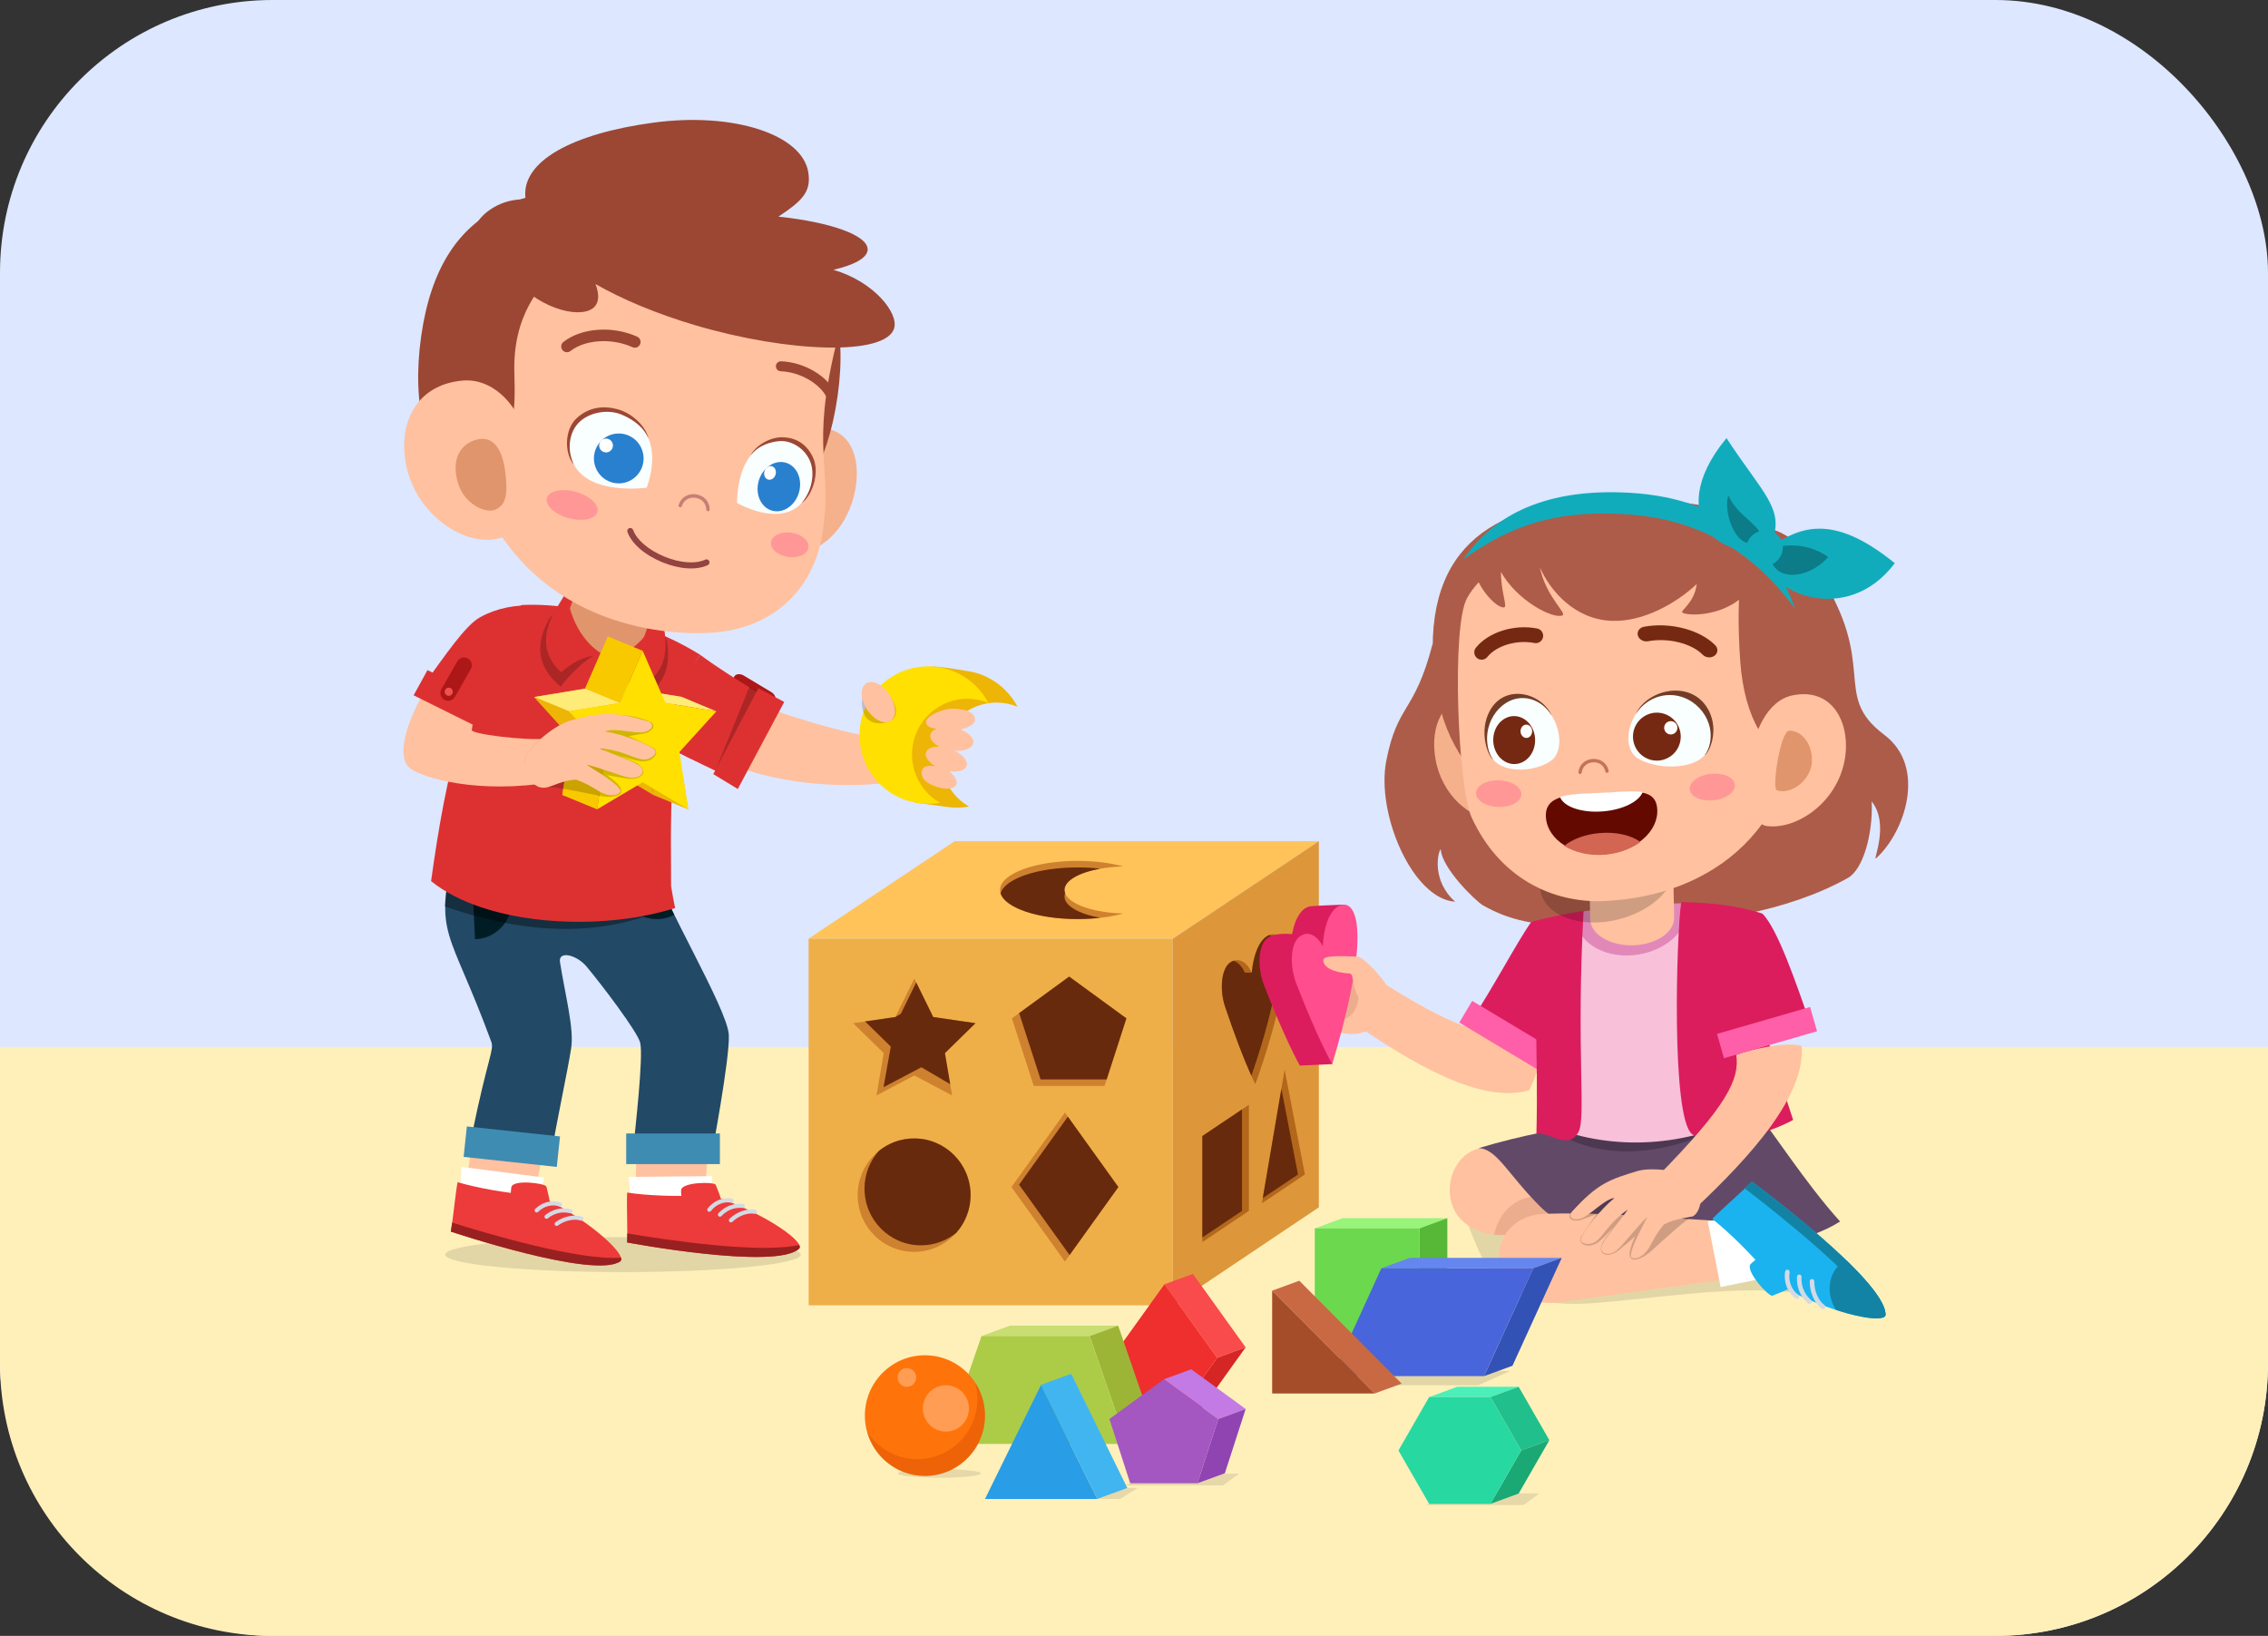 <svg width="208" height="150" viewBox="0 0 208 150" fill="none" xmlns="http://www.w3.org/2000/svg">
<rect x="0" y="0" width="208" height="150" fill="#333333" stroke="none"/>
<rect width="208" height="150" rx="25" fill="#DDE7FF"/>
<path d="M0 96H208V125C208 138.807 196.807 150 183 150H25C11.193 150 0 138.807 0 125V96Z" fill="#FFF0BA"/>
<g clip-path="url(#clip0_4628_22)">
<path d="M74.143 86.077L87.55 77.133H120.953L107.553 86.077H74.143Z" fill="#FFC35A"/>
<path d="M107.554 86.077H74.162V119.689H107.554V86.077Z" fill="#EFAF48"/>
<path d="M107.553 119.688L120.953 110.706V77.133L107.553 86.077V119.688Z" fill="#DD973A"/>
<path d="M110.27 113.89L114.536 111.029V101.302L110.27 104.163V113.89Z" fill="#B2671B"/>
<path d="M117.815 98.081L119.674 107.692L115.73 110.336L117.815 98.081Z" fill="#B2671B"/>
<path d="M117.693 90.022C118.161 86.748 117.512 85.542 116.655 85.669C115.677 85.814 114.987 87.224 114.8 89.184C114.261 88.033 113.451 87.791 112.799 88.267C111.992 88.856 111.845 90.786 112.347 92.282C113.418 95.474 114.423 97.996 115.126 99.414C115.126 99.414 117.122 94.014 117.693 90.022Z" fill="#B2671B"/>
<path d="M113.903 101.728L110.27 104.164V113.466L113.903 111.03V101.728Z" fill="#682A0C"/>
<path d="M115.812 109.856L119.04 107.693L117.518 99.826L115.812 109.856Z" fill="#682A0C"/>
<path d="M117.058 90.022C117.447 87.305 117.066 86.016 116.435 85.728C115.574 86.037 114.973 87.375 114.8 89.184C114.732 89.187 114.331 89.181 114.166 89.184C113.878 88.57 113.513 88.217 113.137 88.092C113.021 88.13 112.908 88.188 112.799 88.267C111.992 88.856 111.845 90.786 112.347 92.282C113.246 94.963 114.098 97.167 114.765 98.646C115.331 97.015 116.618 93.101 117.058 90.022Z" fill="#682A0C"/>
<path d="M89.015 109.586C89.015 112.458 86.696 114.787 83.836 114.787C80.976 114.787 78.658 112.458 78.658 109.586C78.658 106.714 80.976 104.386 83.836 104.386C86.696 104.386 89.015 106.714 89.015 109.586Z" fill="#CE812E"/>
<path d="M83.852 89.726L85.586 93.254L89.462 93.819L86.657 96.565L87.319 100.443L83.852 98.612L80.385 100.443L81.047 96.565L78.242 93.819L82.118 93.254L83.852 89.726Z" fill="#CE812E"/>
<path d="M97.664 102.012L92.76 108.844L97.664 115.677L102.567 108.844L97.664 102.012Z" fill="#CE812E"/>
<path d="M98.053 89.546L92.803 93.377L94.808 99.576H101.299L103.304 93.377L98.053 89.546Z" fill="#CE812E"/>
<path d="M83.836 104.386C82.613 104.386 81.491 104.814 80.605 105.526C79.787 106.446 79.285 107.656 79.285 108.987C79.285 111.859 81.603 114.187 84.463 114.187C85.686 114.187 86.808 113.759 87.694 113.047C88.513 112.127 89.014 110.917 89.014 109.586C89.014 106.714 86.696 104.386 83.836 104.386Z" fill="#682A0C"/>
<path d="M87.144 99.409L86.658 96.565L89.463 93.819L85.587 93.253L84.029 90.082L82.617 92.955L82.12 93.253L79.338 93.659L81.694 95.965L81.032 99.69L84.499 97.86L87.144 99.409Z" fill="#682A0C"/>
<path d="M93.459 108.625L98.091 115.08L102.567 108.844L97.934 102.39L93.459 108.625Z" fill="#682A0C"/>
<path d="M93.467 92.893L95.435 98.977H101.493L103.304 93.377L98.053 89.546L93.467 92.893Z" fill="#682A0C"/>
<path d="M97.627 81.604C97.627 80.457 100.006 79.52 103.012 79.448C101.838 79.126 100.391 78.936 98.825 78.936C94.898 78.936 91.715 80.131 91.715 81.604C91.715 83.079 94.898 84.273 98.825 84.273C100.39 84.273 101.838 84.083 103.012 83.761C100.006 83.688 97.627 82.751 97.627 81.604Z" fill="#CE812E"/>
<path d="M98.824 79.536C95.168 79.536 92.16 80.572 91.762 81.905C92.16 83.237 95.168 84.273 98.823 84.273C99.547 84.273 100.243 84.231 100.901 84.155C98.964 83.808 97.625 83.065 97.625 82.205C97.625 82.103 97.65 82.003 97.687 81.905C97.65 81.806 97.625 81.706 97.625 81.604C97.625 80.744 98.963 80.002 100.901 79.654C100.244 79.578 99.547 79.536 98.824 79.536Z" fill="#682A0C"/>
<path opacity="0.11" d="M171.267 120.389C163.718 116.94 156.121 118.66 146.327 119.473C137.157 120.234 136.058 115.68 134.859 112.87C132.691 107.785 141.139 108.798 150.281 107.751C159.423 106.704 170.922 117.351 171.267 120.389Z" fill="black"/>
<path d="M138.157 113.22C143.07 112.647 146.312 112.399 149.317 112.085L148.761 106.445C145.701 106.213 141.177 105.764 136.325 105.285C134.472 105.101 132.629 107.202 133.004 109.765C133.411 112.55 136.347 113.431 138.157 113.22Z" fill="#FFC19F"/>
<path opacity="0.11" d="M149.105 109.93C146.537 109.733 143.843 109.597 141.14 109.663C138.837 109.72 137.43 111.292 137.027 113.216C137.428 113.261 137.814 113.261 138.158 113.221C143.071 112.647 146.313 112.399 149.318 112.085L149.105 109.93Z" fill="#560E00"/>
<path d="M143.277 103.498C143.277 103.498 139.894 103.987 135.574 105.283C137.241 105.267 138.324 107.72 141.243 110.625C146.687 116.041 162.698 115.884 168.756 112.003C165.498 108.392 162.662 103.834 160.477 101.162L143.277 103.498Z" fill="#624968"/>
<path opacity="0.22" d="M141.561 103.073C149.422 109.076 160.361 102.712 161.891 100.271C161.244 98.189 160.466 96.734 159.6 94.131C155.895 93.6 148.095 97.577 144.565 97.846C144.516 100.176 141.785 102.838 141.561 103.073Z" fill="black"/>
<path d="M141.653 111.299C149.249 111.055 156.787 112.184 161.429 112.008L161.844 116.863C157.171 117.452 150.273 118.401 142.874 119.418C140.048 119.806 137.549 118.046 137.454 115.489C137.376 113.402 138.854 111.39 141.653 111.299Z" fill="#FFC19F"/>
<path d="M159.696 111.69C158.747 111.871 157.369 111.836 156.619 111.983L157.802 118.008C157.802 118.008 161.134 117.325 161.919 117.176C163.547 116.33 161.407 111.873 159.696 111.69Z" fill="white"/>
<path d="M163.897 118.241C163.534 118.434 163.013 118.615 162.558 118.804C162.221 118.944 159.976 116.461 160.568 115.89C160.72 115.745 160.861 115.623 160.995 115.52C160.608 115.098 160.179 114.649 159.714 114.186C158.703 113.18 157.746 112.325 157.029 111.768C157.936 110.834 159.651 109.373 160.667 108.344C160.667 108.344 172.894 117.337 172.925 120.542C172.934 121.444 168.402 120.564 163.897 118.241Z" fill="#1BB3EF"/>
<path d="M160.016 108.974C160.249 108.753 160.473 108.538 160.666 108.343C160.666 108.343 172.894 117.336 172.924 120.541C172.926 120.668 172.835 120.759 172.669 120.817C170.507 117.193 163.005 111.258 160.016 108.974Z" fill="#1383A5"/>
<path d="M168.376 120.114C168.33 120.041 168.285 119.968 168.244 119.892C167.38 118.284 167.8 116.375 169.181 115.627C169.229 115.601 169.279 115.58 169.327 115.558C171.341 117.508 172.914 119.394 172.925 120.54C172.931 121.132 170.985 120.958 168.376 120.114Z" fill="#1383A5"/>
<path d="M164.129 116.664C164.141 116.594 164.117 116.526 164.07 116.479C164.041 116.45 164.003 116.429 163.959 116.422C163.846 116.402 163.738 116.479 163.718 116.593C163.555 117.543 163.952 118.557 164.682 119.061C164.777 119.127 164.907 119.102 164.972 119.007C165.037 118.911 165.011 118.783 164.918 118.716C164.314 118.305 163.992 117.459 164.129 116.664ZM165.221 117.085C165.225 117.023 165.201 116.965 165.16 116.924C165.125 116.889 165.078 116.867 165.026 116.864C164.911 116.857 164.812 116.945 164.805 117.06C164.747 118.023 165.114 118.917 165.817 119.512C165.904 119.587 166.036 119.576 166.111 119.488C166.185 119.4 166.179 119.261 166.086 119.193C165.733 118.892 165.153 118.22 165.221 117.085ZM167.36 119.958C167.429 119.866 167.415 119.736 167.319 119.665C166.75 119.246 166.373 118.343 166.39 117.492C166.391 117.432 166.367 117.378 166.328 117.339C166.292 117.303 166.241 117.28 166.186 117.278C166.07 117.276 165.975 117.368 165.973 117.484C165.954 118.461 166.401 119.495 167.068 119.999C167.159 120.069 167.29 120.05 167.36 119.958Z" fill="#D3DAE5"/>
<path opacity="0.19" d="M145.011 111.852C145.749 111.576 145.909 111.506 146.394 111.328C146.419 111.319 145.044 113.319 144.983 113.445C144.693 114.048 145.586 114.5 146.443 113.986C146.957 113.677 147.718 112.771 147.98 112.517C147.806 112.745 147.07 113.715 146.93 114.048C146.455 115.177 147.606 115.345 148.469 114.623C148.889 114.271 149.415 113.852 149.946 113.361C149.855 113.66 149.176 114.976 149.585 115.384C149.881 115.679 150.756 115.345 151.542 114.616C152.488 113.741 154.771 111.662 155.246 111.535C156.23 111.016 156.079 108.742 155.773 108.38C154.977 107.441 151.588 106.939 150.161 107.379C147.769 108.116 145.251 109.405 143.986 111.277C143.721 111.948 144.606 112.003 145.011 111.852Z" fill="black"/>
<path d="M145.005 111.727C145.84 111.424 147 110.099 147.944 109.862C147.97 109.856 148.008 109.859 148.051 109.866C146.653 110.979 145.228 112.976 145.021 113.488C144.771 114.103 145.758 114.183 146.214 113.93C147.002 113.494 147.472 112.167 149.288 110.911C148.315 112.288 147.598 112.989 147.003 114.016C146.449 114.97 147.556 115.328 148.374 114.555C149.006 113.958 149.926 112.717 151.039 111.61C151.178 111.558 149.352 114.553 149.593 115.296C149.941 115.527 150.681 115.319 151.241 114.402C151.545 113.907 151.77 113.292 152.586 112.288C153.573 111.741 154.772 111.661 155.248 111.534C156.232 111.015 156.081 108.741 155.775 108.379C154.978 107.44 151.59 106.938 150.163 107.378C147.771 108.115 146.545 108.429 144.085 111.183C143.819 111.855 144.598 111.875 145.005 111.727Z" fill="#FFC19F"/>
<path d="M131.367 59.11C129.703 65.463 128.162 64.488 127.136 69.765C126.188 74.639 129.561 82.434 133.456 82.681C131.278 80.754 131.86 78.135 132.131 77.858C132.213 79.612 135.366 82.641 135.981 82.999C141.116 85.983 146.445 84.392 150.825 84.57C156.338 84.794 163.866 83.631 169.467 80.506C170.886 79.714 171.786 76.407 171.655 73.491C173.332 75.584 171.703 79.015 172.057 78.698C174.64 76.391 176.774 70.359 172.804 67.375C167.863 63.661 172.431 61.096 166.665 52.316C156.541 51.905 135.993 53.052 131.367 59.11Z" fill="#AD5C49"/>
<path d="M125.642 89.361C124.996 90.456 124.21 92.311 123.463 93.338C129.625 97.659 135.917 101.249 140.245 99.966C142.901 94.281 140.512 95.069 138.191 94.247C136.095 95.032 133.479 94.422 125.642 89.361Z" fill="#FFC19F"/>
<path d="M134.752 93.859C136.705 95.11 139.824 96.389 141.358 97.617C144.308 94.371 146.085 91.906 146.145 91.594C146.762 88.351 146.223 82.693 140.428 84.546C139.101 86.408 136.982 90.512 134.752 93.859Z" fill="#DB1D5D"/>
<path d="M133.834 93.762L141.461 98.337L142.644 96.348L135.017 91.773L133.834 93.762Z" fill="#FF5FA8"/>
<path d="M160.657 102.185C154.51 105.148 148.195 105.599 142.171 103.295C141.872 96.19 140.728 91.034 142.323 84.525C146.45 83.509 153.823 83.123 157.631 83.601C158.32 90.617 158.066 94.952 160.657 102.185Z" fill="#F9C0DA"/>
<path d="M144.529 84.5C144.485 84.224 144.5 83.952 144.536 83.682C147.344 83.159 154.747 82.712 154.767 82.835C155.11 84.965 153.097 87.064 150.27 87.524C147.443 87.983 144.873 86.63 144.529 84.5Z" fill="#E288B9"/>
<path d="M144.75 103.826C143.809 105.51 142.008 103.752 140.907 103.933C141.108 95.924 140.52 91.988 141.228 84.344C142.421 84.027 143.675 83.772 145.231 83.52C144.531 96.527 145.501 102.485 144.75 103.826Z" fill="#DB1D5D"/>
<path d="M145.709 77.955L145.839 84.289C145.866 85.651 147.613 86.72 149.739 86.676C151.865 86.632 153.566 85.492 153.538 84.13L153.408 77.796L145.709 77.955Z" fill="#FFC19F"/>
<path opacity="0.19" d="M141.299 81.775C141.237 81.489 141.247 81.199 141.281 80.909C144.645 80.04 149.736 78.971 153.416 78.509C153.464 78.628 153.544 78.733 153.572 78.861C154.054 81.076 151.699 83.525 148.31 84.329C144.921 85.134 141.782 83.991 141.299 81.775Z" fill="black"/>
<path d="M155.205 104.009C153.23 102.597 153.754 85.57 154.187 82.712C156.168 82.763 157.913 82.869 160.025 83.346C160.651 90.657 161.726 94.487 164.452 102.692C161.979 104.021 157.206 105.44 155.205 104.009Z" fill="#DB1D5D"/>
<path d="M131.648 69.602C132.219 72.898 134.876 75.165 136.969 75.028C139.062 74.89 139.598 72.272 139.394 69.126C139.189 65.98 137.326 63.534 135.233 63.679C132.373 63.878 131.111 66.504 131.648 69.602Z" fill="#F4B18C"/>
<path d="M131.415 60.384C131.894 71.615 139.503 76.349 149.856 75.903C160.21 75.457 167.588 70.08 167.109 58.848C166.63 47.617 158.329 45.798 148.572 45.781C138.209 45.764 130.936 49.153 131.415 60.384Z" fill="#AD5C49"/>
<path d="M134.953 74.93C137.501 80.506 142.386 82.839 147.165 82.62C156.891 82.175 165.513 76.014 164.951 62.852C164.39 49.691 157.631 49.634 148.436 50.03C142.297 50.294 136.911 50.649 134.548 54.836C133.09 57.419 133.706 72.199 134.953 74.93Z" fill="#FFC19F"/>
<path d="M159.106 71.944C159.178 72.613 158.31 73.255 157.168 73.379C156.027 73.502 155.043 73.06 154.971 72.391C154.899 71.722 155.767 71.08 156.908 70.956C158.051 70.833 159.034 71.275 159.106 71.944Z" fill="#FF9797"/>
<path d="M139.52 72.841C139.498 73.513 138.55 74.028 137.402 73.99C136.255 73.952 135.342 73.376 135.364 72.703C135.386 72.031 136.334 71.516 137.482 71.555C138.629 71.593 139.542 72.169 139.52 72.841Z" fill="#FF9797"/>
<path d="M142.289 65.575C143.287 67.188 143.192 68.98 142.348 69.672C141.077 70.715 138.039 71.049 136.884 69.583C135.765 68.163 136.259 65.539 138.035 64.389C139.59 63.382 141.322 64.015 142.289 65.575Z" fill="#F9FEFF"/>
<path d="M136.618 65.199C137.977 62.66 141.345 63.467 142.322 65.63C141.324 64.018 139.517 63.548 138.08 64.478C137.192 65.054 136.569 66.065 136.414 67.183C136.291 68.075 136.484 69.07 136.949 69.66C136.418 69.278 135.618 67.066 136.618 65.199Z" fill="#723C27"/>
<path d="M140.633 67.01C141.049 68.13 140.595 69.419 139.619 69.888C138.643 70.357 137.515 69.83 137.099 68.709C136.684 67.589 137.138 66.3 138.114 65.831C139.089 65.361 140.217 65.889 140.633 67.01Z" fill="#752912"/>
<path d="M140.472 66.817C140.588 67.128 140.462 67.485 140.191 67.616C139.92 67.746 139.607 67.599 139.492 67.288C139.377 66.978 139.503 66.62 139.773 66.49C140.044 66.36 140.357 66.506 140.472 66.817Z" fill="#FEFFFE"/>
<path d="M150.053 65.416C148.987 67.07 149.175 68.857 150.167 69.511C151.662 70.497 155.138 70.698 156.39 69.182C157.603 67.714 156.922 65.114 154.848 64.043C153.031 63.105 151.085 63.814 150.053 65.416Z" fill="#F9FEFF"/>
<path d="M156.499 64.79C154.838 62.313 151.035 63.268 150.018 65.472C151.083 63.818 153.122 63.269 154.801 64.135C155.839 64.67 156.594 65.653 156.82 66.763C157 67.649 156.824 68.652 156.321 69.261C156.909 68.856 157.722 66.611 156.499 64.79Z" fill="#723C27"/>
<path d="M153.97 66.688C154.44 67.808 153.919 69.098 152.804 69.57C151.69 70.043 150.405 69.519 149.935 68.4C149.464 67.28 149.986 65.99 151.1 65.518C152.214 65.045 153.499 65.569 153.97 66.688Z" fill="#752912"/>
<path d="M153.789 66.497C153.92 66.808 153.775 67.166 153.465 67.297C153.156 67.428 152.8 67.283 152.669 66.972C152.539 66.661 152.683 66.303 152.993 66.172C153.302 66.041 153.659 66.186 153.789 66.497Z" fill="#FEFFFE"/>
<path d="M135.988 60.482C136.146 60.456 136.295 60.375 136.404 60.24C137.252 59.188 139.106 58.638 140.721 58.96C141.083 59.034 141.44 58.793 141.513 58.427C141.585 58.061 141.347 57.704 140.983 57.632C138.881 57.211 136.516 57.953 135.357 59.388C135.123 59.679 135.168 60.106 135.457 60.34C135.611 60.466 135.805 60.511 135.988 60.482Z" fill="#752912"/>
<path d="M156.643 60.269C156.854 60.297 157.074 60.25 157.245 60.121C157.562 59.882 157.591 59.454 157.308 59.165C155.907 57.74 153.161 57.024 150.775 57.468C150.361 57.544 150.108 57.904 150.21 58.271C150.312 58.638 150.734 58.872 151.145 58.797C152.978 58.454 155.129 58.987 156.155 60.032C156.286 60.165 156.462 60.245 156.643 60.269Z" fill="#752912"/>
<path d="M144.918 70.969C144.992 70.965 145.055 70.909 145.064 70.832C145.13 70.289 145.54 69.923 146.107 69.899C146.678 69.874 147.127 70.211 147.225 70.736C147.241 70.82 147.321 70.876 147.405 70.859C147.489 70.844 147.544 70.763 147.528 70.679C147.403 70.006 146.813 69.557 146.093 69.588C145.378 69.619 144.841 70.104 144.757 70.794C144.747 70.879 144.807 70.957 144.892 70.968L144.918 70.969Z" fill="#C4735B"/>
<path d="M141.781 74.989C141.952 77.064 144.374 78.557 147.192 78.322C150.009 78.088 152.154 76.216 151.983 74.141C151.812 72.067 149.45 72.656 146.621 72.751C143.796 72.847 141.61 72.915 141.781 74.989Z" fill="#630900"/>
<path d="M146.727 76.383C148.249 76.256 149.622 76.594 150.445 77.205C149.59 77.834 148.46 78.264 147.195 78.37C145.771 78.488 144.447 78.172 143.453 77.565C144.198 76.948 145.375 76.495 146.727 76.383Z" fill="#D36553"/>
<path d="M143.068 73.073C143.958 72.796 145.208 72.754 146.616 72.706C148.205 72.652 149.647 72.447 150.651 72.628C150.316 73.496 148.844 74.246 147.022 74.397C145.068 74.559 143.399 73.978 143.068 73.073Z" fill="white"/>
<path d="M159.595 60.594C159.971 65.961 162.153 69.29 164.482 69.183C166.812 69.076 169.935 63.638 169.055 58.331C167.952 51.683 164.296 48.696 161.942 48.432C159.626 48.171 159.166 54.494 159.595 60.594Z" fill="#AD5C49"/>
<path d="M169.06 70.223C168.13 73.826 164.644 76.091 162.021 75.741C159.399 75.39 159.704 64.687 164.431 63.752C168.368 62.973 169.935 66.837 169.06 70.223Z" fill="#FFC19F"/>
<path d="M166.147 70.076C165.945 71.598 164.249 72.887 162.966 72.47C162.466 72.308 163.294 67 164.092 66.997C165.44 66.993 166.348 68.554 166.147 70.076Z" fill="#E0956C"/>
<path d="M148.011 46.85C137.107 47.124 134.969 50.171 134.969 50.912C134.967 53.522 137.245 55.839 137.955 55.687C138.261 55.621 137.656 54.298 137.654 52.443C139.147 55.101 142.429 56.78 143.29 56.428C143.745 56.242 141.77 54.719 141.223 52.018C142.164 54.177 144.42 56.802 147.822 56.928C150.696 57.033 153.712 55.33 155.609 53.556C155.394 55.346 153.994 56.032 154.314 56.188C155.213 56.629 160.437 56.425 161.496 51.792C161.663 51.064 157.184 46.62 148.011 46.85Z" fill="#AD5C49"/>
<path d="M164.632 55.814C162.796 50.769 158.77 45.723 149.456 45.184C141.884 44.746 136.995 47.15 134.23 51.274C138.268 48.364 142.519 46.637 149.584 47.187C155.078 47.614 160.282 49.916 164.632 55.814Z" fill="#11ACBC"/>
<path d="M161.729 50.698C161.834 54.38 169.363 57.519 173.773 51.642C168.032 46.979 164.844 48.178 161.729 50.698Z" fill="#11ACBC"/>
<path opacity="0.28" d="M162.359 50.757C162.353 49.92 165.524 49.49 167.665 51.08C165.632 53.325 162.378 53.27 162.359 50.757Z" fill="black"/>
<path d="M162.514 49.643C158.611 52.242 152.164 47.621 158.338 40.174C161.693 45.295 163.661 46.626 162.514 49.643Z" fill="#11ACBC"/>
<path opacity="0.28" d="M161.515 49.564C161.846 48.271 159.371 47.451 158.514 45.44C157.965 46.801 159.237 50.963 161.515 49.564Z" fill="black"/>
<path d="M160.66 51.556C161.344 52.143 162.414 52.05 163.05 51.348C163.686 50.645 163.647 49.6 162.963 49.013C162.28 48.426 161.21 48.519 160.574 49.221C159.938 49.923 159.976 50.969 160.66 51.556Z" fill="#11ACBC"/>
<path d="M151.855 108.03C152.786 108.893 154.429 110.052 155.273 111C160.767 105.85 165.577 100.42 165.231 95.901C163.846 95.477 160.414 96.241 159.233 96.725C159.56 98.947 158.42 101.389 151.855 108.03Z" fill="#FFC19F"/>
<path d="M166.248 94.54C164.163 95.351 160.008 96.353 158.324 96.362C157.64 93.009 155.013 82.975 154.992 82.788C158.418 82.875 160.929 83.5 161.652 83.787C163.045 85.234 164.706 90.043 166.248 94.54Z" fill="#DB1D5D"/>
<path d="M166.006 92.334L157.469 94.802L158.107 97.028L166.644 94.56L166.006 92.334Z" fill="#FF5FA8"/>
<path d="M126.998 91.305C127.086 93.179 126.096 94.714 124.158 94.806C122.22 94.898 120.069 93.513 119.98 91.638C119.892 89.764 121.391 88.169 123.329 88.077C125.267 87.985 126.91 89.43 126.998 91.305Z" fill="#FFC19F"/>
<path opacity="0.11" d="M124.623 91.163C124.585 92.438 123.906 93.451 123.107 93.427C122.308 93.404 121.69 92.35 121.728 91.076C121.766 89.801 122.445 88.787 123.244 88.811C124.044 88.835 124.661 89.888 124.623 91.163Z" fill="#560E00"/>
<path d="M121.456 87.654C121.707 85.009 123.831 83.369 123.245 82.948C122.715 82.966 120.359 83.062 120.142 83.105C119.249 83.28 118.635 84.456 118.424 86.128C118.392 86.379 118.758 85.864 118.852 85.677C118.061 85.615 116.861 85.508 116.195 86.044C115.373 86.707 115.313 88.754 115.918 90.311C117.208 93.631 118.395 96.245 119.21 97.709C119.21 97.709 121.988 97.577 122.171 97.568C122.661 95.923 121.134 91.032 121.456 87.654Z" fill="#DB1D5D"/>
<path d="M124.416 87.512C124.749 84.027 124.003 82.787 123.103 82.964C122.076 83.165 121.418 84.69 121.317 86.772C120.691 85.583 119.822 85.367 119.156 85.903C118.333 86.566 118.274 88.613 118.879 90.17C120.169 93.49 121.356 96.105 122.17 97.568C122.171 97.568 124.012 91.76 124.416 87.512Z" fill="#FF4D8D"/>
<path d="M127.14 90.315C127.95 91.595 126.641 92.586 125.631 92.218C123.752 91.533 124.336 89.302 123.79 89.268C122.282 89.172 121.35 88.705 121.363 88.044C121.373 87.59 122.813 87.65 124.51 87.716C125.054 87.737 126.817 89.695 127.14 90.315Z" fill="#FFC19F"/>
<path d="M86.001 65.7C86.716 66.785 87.048 67.837 86.825 67.812C86.156 69.73 85.023 71.755 84.895 72.826C82.042 72.582 80.148 71.779 79.584 71.114C78.555 69.897 78.514 67.686 79.867 66.392C80.872 65.43 81.853 64.945 84.48 64.48C84.834 64.788 85.344 65.388 86.001 65.7Z" fill="#FFC19F"/>
<path opacity="0.11" d="M73.44 115.039C73.44 115.924 66.141 116.641 57.136 116.641C48.131 116.641 40.832 115.924 40.832 115.039C40.832 114.155 48.131 113.438 57.136 113.438C66.141 113.438 73.44 114.155 73.44 115.039Z" fill="black"/>
<path d="M68.217 61.947L70.726 63.453C71.064 63.655 71.22 64.019 71.074 64.265C70.929 64.511 70.537 64.546 70.199 64.343L67.69 62.838C67.352 62.635 67.196 62.271 67.342 62.025C67.487 61.78 67.879 61.744 68.217 61.947Z" fill="#AD1717"/>
<path d="M81.172 71.798C80.868 70.755 80.922 67.718 80.393 67.516C78.373 67.632 70.843 65.145 70.531 64.951C66.693 62.562 63.567 67.445 66.118 69.538C67.376 70.571 73.814 72.612 81.172 71.798Z" fill="#FFC19F"/>
<path d="M71.621 64.725C70.111 67.359 67.204 70.386 66.199 70.953C64.086 69.942 61.958 68.946 60.714 68.209C59.974 66.079 62.618 62.428 64.202 60.035C67.396 62.379 71.621 64.725 71.621 64.725Z" fill="#DD3131"/>
<path d="M60.54 57.925L51.078 56.989L52.153 53.68L60.449 53.509L60.54 57.925Z" fill="#DD3131"/>
<path opacity="0.22" d="M71.195 64.422L65.697 70.449L68.725 62.975L71.195 64.422Z" fill="black"/>
<path d="M71.922 64.364L67.664 72.346L65.418 70.981L69.548 63.107L71.922 64.364Z" fill="#DD3131"/>
<path d="M58.254 110.844C58.254 111.011 64.457 111.284 64.483 111.084C64.709 109.34 64.866 105.799 64.978 104.787L58.352 104.489C58.401 106.24 58.252 109.639 58.254 110.844Z" fill="#FFC19F"/>
<path d="M57.984 111.795C57.996 111.897 65.162 111.828 65.177 111.705C65.317 110.632 65.254 108.466 65.312 107.844L57.658 107.913C57.79 109.074 57.899 111.059 57.984 111.795Z" fill="white"/>
<path d="M66.106 109.897C66.007 109.532 65.802 109.071 65.643 108.648C65.525 108.335 62.472 108.385 62.463 109.138C62.461 109.331 62.469 109.501 62.485 109.655C61.962 109.661 61.396 109.654 60.798 109.632C59.497 109.585 58.332 109.479 57.514 109.348C57.461 110.539 57.564 112.601 57.516 113.925C57.516 113.925 71.135 116.486 73.281 114.502C73.886 113.943 70.466 111.459 66.106 109.897Z" fill="#ED3A3A"/>
<path d="M57.528 113.095C57.527 113.389 57.525 113.673 57.516 113.925C57.516 113.925 71.134 116.486 73.28 114.502C73.365 114.423 73.369 114.305 73.303 114.158C69.546 114.977 60.914 113.667 57.528 113.095Z" fill="#992020"/>
<path d="M67.059 110.282C67.163 110.302 67.263 110.239 67.286 110.136C67.309 110.032 67.244 109.93 67.141 109.907C66.35 109.735 65.428 110.103 64.9 110.807C64.836 110.891 64.853 111.011 64.937 111.075C64.969 111.099 65.007 111.112 65.045 111.113C65.105 111.116 65.165 111.09 65.204 111.038C65.646 110.449 66.409 110.135 67.059 110.282ZM68.106 110.765C68.209 110.785 68.305 110.703 68.317 110.597C68.329 110.492 68.254 110.398 68.15 110.386C67.316 110.287 66.493 110.601 65.89 111.241C65.818 111.318 65.821 111.439 65.897 111.512C65.932 111.545 65.977 111.563 66.021 111.564C66.074 111.567 66.127 111.546 66.166 111.504C66.878 110.749 67.686 110.717 68.106 110.765ZM69.256 110.918C68.504 110.787 67.538 111.134 66.901 111.759C66.826 111.833 66.824 111.954 66.898 112.03C66.934 112.066 66.98 112.085 67.028 112.087C67.078 112.089 67.129 112.071 67.168 112.033C67.722 111.489 68.558 111.176 69.191 111.295C69.298 111.315 69.393 111.243 69.411 111.139C69.429 111.035 69.359 110.936 69.256 110.918Z" fill="#D3DAE5"/>
<path d="M42.496 109.977C42.474 110.142 48.582 111.261 48.635 111.066C49.095 109.369 49.73 105.884 49.978 104.895L43.454 103.694C43.266 105.436 42.658 108.783 42.496 109.977Z" fill="#FFC19F"/>
<path d="M42.098 110.882C42.096 110.984 49.203 111.896 49.236 111.777C49.519 110.733 49.751 108.579 49.893 107.97L42.301 106.992C42.274 108.16 42.113 110.141 42.098 110.882Z" fill="white"/>
<path d="M50.402 110.112C50.353 109.738 50.212 109.252 50.112 108.812C50.038 108.486 47.007 108.118 46.896 108.863C46.868 109.053 46.852 109.223 46.847 109.378C46.329 109.312 45.769 109.228 45.179 109.125C43.897 108.9 42.757 108.635 41.964 108.394C41.75 109.566 41.573 111.624 41.346 112.929C41.346 112.929 54.49 117.328 56.885 115.657C57.56 115.185 54.51 112.257 50.402 110.112Z" fill="#ED3A3A"/>
<path d="M41.47 112.107C41.43 112.399 41.389 112.68 41.346 112.928C41.346 112.928 54.49 117.328 56.885 115.656C56.98 115.59 57 115.473 56.955 115.318C53.121 115.616 44.747 113.138 41.47 112.107Z" fill="#992020"/>
<path d="M51.295 110.625C51.395 110.659 51.504 110.61 51.54 110.511C51.577 110.412 51.526 110.302 51.427 110.265C50.667 109.986 49.704 110.224 49.085 110.85C49.01 110.925 49.011 111.046 49.086 111.121C49.114 111.149 49.15 111.167 49.187 111.173C49.246 111.184 49.309 111.166 49.355 111.119C49.873 110.596 50.671 110.39 51.295 110.625ZM52.267 111.247C52.367 111.281 52.472 111.212 52.499 111.11C52.525 111.007 52.463 110.903 52.361 110.877C51.549 110.665 50.69 110.864 50.006 111.416C49.924 111.482 49.911 111.603 49.977 111.685C50.007 111.723 50.049 111.746 50.093 111.754C50.145 111.763 50.2 111.75 50.245 111.714C51.052 111.063 51.858 111.141 52.267 111.247ZM53.385 111.556C52.659 111.323 51.654 111.535 50.938 112.067C50.854 112.13 50.836 112.249 50.899 112.334C50.929 112.375 50.973 112.401 51.019 112.409C51.069 112.418 51.122 112.407 51.166 112.374C51.789 111.911 52.659 111.716 53.27 111.92C53.373 111.955 53.477 111.897 53.509 111.796C53.541 111.695 53.485 111.588 53.385 111.556Z" fill="#D3DAE5"/>
<path d="M43.269 104.099C44.282 104.439 49.327 105.102 50.682 105.209C50.925 103.485 52.08 98.092 52.38 96.127C52.66 94.291 51.861 91.395 51.355 88.204C51.189 87.162 52.859 87.509 53.807 88.642C55.187 90.293 58.476 94.615 58.715 95.619C59.01 96.857 58.285 103.408 57.994 106.003C60.174 106.264 63.312 106.397 65.238 106.048C65.238 106.048 66.936 97.119 66.841 94.901C66.736 92.481 60.556 82.317 59.865 79.179C56.206 78.521 45.664 77.847 41.669 78.052C39.781 85.908 41.162 84.944 45.052 95.509C45.339 96.291 44.761 96.828 43.269 104.099Z" fill="#224966"/>
<path d="M58.805 77.647C57.115 78.422 56.323 80.403 57.044 82.138C57.779 83.91 59.806 84.748 61.57 84.01C61.662 83.972 61.74 83.916 61.826 83.871C60.642 81.435 59.581 79.25 58.805 77.647Z" fill="#001D26"/>
<path d="M43.289 79.179C43.319 80.973 43.423 83.4 43.561 86.103C43.627 86.101 43.69 86.112 43.757 86.106C45.662 85.948 47.079 84.269 46.922 82.355C46.767 80.477 45.151 79.08 43.289 79.179Z" fill="#001D26"/>
<path d="M57.428 106.74H66.022V103.93H57.428V106.74Z" fill="#3F8CB2"/>
<path d="M51.361 104.203L42.816 103.285L42.519 106.079L51.063 106.997L51.361 104.203Z" fill="#3F8CB2"/>
<path opacity="0.37" d="M61.46 83.1C60.023 79.986 59.361 78.833 58.872 77.822C55.315 80.34 47.748 79.866 42.087 77.228C41.724 78.546 41.012 79.704 40.791 83.116C47.474 85.428 54.7 86.274 61.46 83.1Z" fill="black"/>
<path d="M42.265 67.237C43.62 61.52 45.29 57.05 47.864 55.475C54.117 55.189 60.859 57.918 64.202 60.035C61.012 64.544 61.587 77.83 61.545 81.243C61.67 82.033 61.798 82.723 61.918 83.262C54.846 85.488 44.515 84.83 39.535 80.793C40.218 75.89 40.999 71.313 42.265 67.237Z" fill="#DD3131"/>
<path d="M53.456 52.408L51.855 56.948C51.511 57.924 52.77 59.263 54.666 59.937C56.563 60.611 58.379 60.365 58.723 59.389L60.323 54.849L53.456 52.408Z" fill="#E0956C"/>
<path d="M50.604 71.704C50.383 70.697 50.533 67.9 50.073 67.727C48.272 67.936 43.219 67.306 43.267 66.945C43.527 64.997 44.64 61.401 47.757 58.042C46.678 57.748 44.667 57.278 43.456 58.035C40.147 60.104 35.377 68.46 37.546 70.39C38.616 71.343 44.025 72.851 50.604 71.704Z" fill="#FFC19F"/>
<path d="M46.427 66.55C43.096 66.076 40.288 64.989 38.699 63.028C40.875 60.019 42.667 57.354 44.037 56.591C45.516 55.769 47.4 55.395 49.023 55.549C48.448 59.45 46.427 66.55 46.427 66.55Z" fill="#DD3131"/>
<path opacity="0.22" d="M58.012 64.29C57.938 63.682 56.621 60.489 55.697 60.233C58.192 60.133 59.567 59.053 60.406 57.19C60.406 57.19 61.062 58.307 61.186 58.884C61.369 60.245 61.612 63.058 58.012 64.29Z" fill="black"/>
<path d="M58.455 63.021C57.871 61.992 57.645 60.426 55.76 60.219C58.468 59.962 59.702 57.741 60.54 55.877C60.54 55.877 60.846 57.472 60.97 58.048C61.04 59.026 61.49 61.778 58.455 63.021Z" fill="#DD3131"/>
<path opacity="0.22" d="M51.437 62.978C51.717 62.435 54.06 59.904 55.015 59.988C52.712 59.02 51.798 57.526 51.659 55.485C51.659 55.485 50.657 56.303 50.339 56.8C49.694 58.012 48.49 60.563 51.437 62.978Z" fill="black"/>
<path d="M51.462 61.635C52.366 60.875 53.859 59.766 55.697 60.232C53.248 59.043 52.127 56.25 51.988 54.209C51.988 54.209 51.148 55.596 50.831 56.093C50.426 56.986 49.049 59.407 51.462 61.635Z" fill="#DD3131"/>
<path d="M78.323 45.439C77.534 48.692 75.024 50.785 73.218 50.513C71.412 50.241 71.179 47.592 71.636 44.464C72.093 41.336 73.929 39.013 75.734 39.292C78.201 39.676 79.064 42.38 78.323 45.439Z" fill="#F4B18C"/>
<path d="M76.82 36.292C75.026 49.012 66.307 53.609 55.227 52.033C44.147 50.456 36.828 43.579 38.622 30.858C40.416 18.138 48.958 16.34 60.038 17.916C71.119 19.492 78.614 23.571 76.82 36.292Z" fill="#9B4734"/>
<path d="M76.473 29.389C76.829 29.846 76.947 30.443 76.645 31.706C74.358 41.279 76.326 42.608 75.479 48.61C74.646 54.518 70.428 57.622 65.478 58.002C60.646 58.373 48.276 57.224 43.536 44.312C41.525 38.832 43.139 28.218 44.222 26.272C47.881 19.699 51.468 20.924 60.482 22.206C68.913 23.405 72.432 24.209 76.473 29.389Z" fill="#FFC19F"/>
<path d="M47.174 34.208C47.3 38.106 47.103 41.289 44.154 43.049C40.713 45.103 39.024 36.078 39.877 30.031C40.73 23.983 45.627 20.108 53.219 21.726C57.133 22.561 46.836 23.745 47.174 34.208Z" fill="#9B4734"/>
<path d="M54.788 46.94C54.607 47.604 53.424 47.859 52.145 47.508C50.866 47.158 49.975 46.334 50.156 45.67C50.337 45.005 51.52 44.75 52.799 45.101C54.078 45.451 54.969 46.274 54.788 46.94Z" fill="#FF9797"/>
<path d="M74.143 50.199C74.057 50.81 73.219 51.196 72.272 51.061C71.326 50.926 70.628 50.322 70.714 49.711C70.8 49.099 71.638 48.713 72.585 48.848C73.531 48.983 74.229 49.587 74.143 50.199Z" fill="#FF9797"/>
<path d="M76.09 36.744C76.208 36.797 76.347 36.8 76.472 36.74C76.698 36.631 76.794 36.358 76.687 36.131C75.9 34.474 73.775 33.212 71.631 33.127C71.38 33.118 71.168 33.314 71.159 33.566C71.149 33.819 71.346 34.031 71.595 34.041C73.389 34.111 75.226 35.178 75.865 36.523C75.914 36.626 75.995 36.701 76.09 36.744Z" fill="#9B4734"/>
<path d="M51.945 32.295C52.075 32.307 52.207 32.272 52.317 32.186C53.67 31.128 56.114 30.976 58.005 31.835C58.278 31.958 58.581 31.836 58.701 31.572C58.821 31.306 58.703 30.993 58.439 30.874C56.186 29.848 53.337 30.051 51.672 31.353C51.442 31.532 51.402 31.864 51.579 32.094C51.672 32.213 51.806 32.281 51.945 32.295Z" fill="#9B4734"/>
<path d="M64.907 46.874C64.831 46.863 64.771 46.798 64.769 46.718C64.756 46.15 64.369 45.729 63.785 45.646C63.197 45.562 62.698 45.864 62.543 46.398C62.518 46.484 62.429 46.533 62.344 46.508C62.259 46.483 62.21 46.393 62.235 46.308C62.433 45.624 63.089 45.221 63.83 45.326C64.567 45.431 65.073 45.988 65.091 46.711C65.093 46.8 65.022 46.874 64.934 46.876L64.907 46.874Z" fill="#C67F75"/>
<path d="M37.254 42.655C38.106 46.891 41.998 49.733 45.052 49.487C48.108 49.242 48.876 45.845 48.56 41.791C48.243 37.736 45.509 34.638 42.455 34.894C38.281 35.242 36.454 38.673 37.254 42.655Z" fill="#FFC19F"/>
<path d="M42.004 44.297C42.566 46.197 44.524 47.134 45.438 46.725C46.467 46.264 46.562 45.183 46.348 43.351C46.096 41.211 45.268 39.964 43.797 40.292C42.268 40.635 41.342 42.06 42.004 44.297Z" fill="#E0956C"/>
<path d="M76.433 24.738C78.359 24.293 79.553 23.644 79.574 22.887C79.609 21.577 76.14 20.358 71.388 19.867C73.598 18.397 74.394 17.59 74.135 15.839C73.614 12.319 67.255 10.263 59.933 11.245C52.611 12.227 47.684 14.762 48.204 18.28C45.868 18.21 44.294 19.551 43.768 20.405C44.305 21.86 45.218 23.523 47.115 25.604C49.819 28.572 53.543 29.27 54.562 28.088C54.952 27.634 54.943 26.909 54.613 26.044C57.038 27.434 60.218 28.776 63.797 29.832C72.28 32.335 81.234 32.658 82.004 30.099C82.419 28.719 80.184 25.837 76.433 24.738Z" fill="#9B4734"/>
<path d="M67.59 46.113C67.59 46.113 71.533 48.426 73.579 46.055C76.073 43.164 73.506 40.116 71.482 40.285C69.609 40.441 67.668 42.021 67.59 46.113Z" fill="#F9FEFF"/>
<path d="M74.582 41.998C73.998 40.696 73.01 40.151 71.85 40.095C70.663 40.037 69.321 40.821 68.818 41.779C69.635 40.742 70.784 40.507 71.484 40.448C72.599 40.353 73.904 41.162 74.343 42.42C74.732 43.54 74.427 45.068 73.512 46.129C74.494 45.468 75.192 43.354 74.582 41.998Z" fill="#9B4734"/>
<path d="M69.959 43.302C69.251 44.316 69.335 45.728 70.148 46.457C70.96 47.185 72.192 46.955 72.9 45.941C73.608 44.928 73.523 43.516 72.711 42.787C71.898 42.058 70.666 42.289 69.959 43.302Z" fill="#2980CE"/>
<path d="M70.211 42.997C70.015 43.279 70.038 43.67 70.263 43.873C70.489 44.075 70.831 44.011 71.027 43.729C71.223 43.448 71.2 43.056 70.974 42.854C70.749 42.652 70.407 42.716 70.211 42.997Z" fill="#FEFFFE"/>
<path d="M59.311 44.715C59.311 44.715 54.046 45.474 52.585 42.51C50.804 38.897 54.782 36.954 57.001 37.84C59.054 38.659 60.679 40.841 59.311 44.715Z" fill="#F9FEFF"/>
<path d="M52.898 38.336C54.019 37.323 55.325 37.165 56.653 37.529C58.01 37.9 59.244 39.12 59.469 40.2C58.918 38.932 57.708 38.298 56.941 37.992C55.718 37.503 53.959 37.794 53.018 38.819C52.181 39.731 51.98 41.278 52.633 42.603C51.762 41.63 51.729 39.392 52.898 38.336Z" fill="#9B4734"/>
<path d="M54.8 40.849C54.147 41.929 54.49 43.336 55.565 43.991C56.64 44.646 58.041 44.302 58.694 43.222C59.346 42.142 59.003 40.735 57.928 40.08C56.852 39.425 55.452 39.769 54.8 40.849Z" fill="#2980CE"/>
<path d="M55.041 40.52C54.86 40.82 54.955 41.21 55.254 41.392C55.552 41.574 55.941 41.478 56.122 41.179C56.303 40.879 56.208 40.489 55.909 40.307C55.611 40.125 55.222 40.221 55.041 40.52Z" fill="#FEFFFE"/>
<path d="M55.812 62.769C55.819 63.091 55.564 63.358 55.243 63.364C54.922 63.371 54.657 63.115 54.651 62.793C54.644 62.47 54.898 62.204 55.22 62.197C55.541 62.191 55.806 62.447 55.812 62.769Z" fill="#841212"/>
<path d="M55.691 68.63C55.698 68.953 55.443 69.219 55.122 69.226C54.801 69.232 54.536 68.977 54.529 68.654C54.523 68.332 54.777 68.065 55.099 68.059C55.419 68.052 55.685 68.308 55.691 68.63Z" fill="#841212"/>
<path d="M55.457 65.947C55.684 65.719 55.684 65.349 55.457 65.121C55.23 64.894 54.862 64.894 54.636 65.121C54.409 65.349 54.409 65.719 54.636 65.947C54.862 66.175 55.23 66.175 55.457 65.947Z" fill="#841212"/>
<path d="M45.141 67.33L37.935 63.755L39.203 61.447L46.31 64.905L45.141 67.33Z" fill="#DD3131"/>
<path d="M43.174 61.358L41.72 63.903C41.524 64.246 41.089 64.365 40.747 64.168C40.405 63.971 40.287 63.533 40.483 63.19L41.938 60.645C42.133 60.302 42.569 60.183 42.911 60.38C43.252 60.577 43.37 61.015 43.174 61.358Z" fill="#AD1717"/>
<path d="M41.455 63.209C41.575 63.376 41.538 63.61 41.372 63.731C41.206 63.852 40.973 63.815 40.852 63.648C40.732 63.481 40.768 63.247 40.935 63.126C41.101 63.005 41.334 63.042 41.455 63.209Z" fill="#EF5050"/>
<path d="M60.75 51.558L60.705 51.538C59.11 50.877 57.928 49.847 57.544 48.779C57.492 48.635 57.566 48.477 57.709 48.426C57.851 48.373 58.009 48.449 58.063 48.593C58.39 49.502 59.482 50.435 60.913 51.027L60.955 51.046C62.382 51.627 63.805 51.731 64.676 51.315C64.815 51.252 64.979 51.311 65.044 51.447C65.11 51.584 65.051 51.749 64.914 51.815C63.893 52.301 62.339 52.206 60.75 51.558Z" fill="#934341"/>
<path d="M55.749 58.359L53.661 63.145L48.99 63.913L52.37 67.638L51.572 72.899L55.749 70.415L59.927 72.9L59.129 67.638L62.508 63.913L57.838 63.145L55.749 58.359Z" fill="#EDB506"/>
<path d="M55.748 58.359L58.938 59.671L56.849 64.457L53.66 63.145L55.748 58.359Z" fill="#F9C900"/>
<path d="M48.99 63.913L52.179 65.225L56.85 64.457L53.661 63.145L48.99 63.913Z" fill="#FFEB78"/>
<path d="M48.99 63.913L52.179 65.225L55.559 68.951L52.37 67.639L48.99 63.913Z" fill="#EDB506"/>
<path d="M51.572 72.899L54.761 74.211L55.559 68.951L52.37 67.639L51.572 72.899Z" fill="#F9C900"/>
<path d="M62.508 63.892L65.697 65.225L61.027 64.457L57.838 63.145L62.508 63.892Z" fill="#FFEB78"/>
<path d="M59.928 72.9L63.116 74.21L62.663 71.345L59.475 70.033L59.928 72.9Z" fill="#EDB506"/>
<path d="M58.939 59.671L56.85 64.457L52.18 65.224L55.559 68.95L54.761 74.21L58.939 71.727L63.116 74.21L62.318 68.95L65.698 65.224L61.028 64.457L58.939 59.671Z" fill="#FFE000"/>
<path d="M86.822 67.287C88.004 64.853 90.859 63.788 93.317 64.804C92.718 63.664 91.766 62.697 90.524 62.089C90.088 61.875 89.64 61.719 89.187 61.613C89.187 61.613 86.277 61.088 85.531 61.114C84.304 61.496 82.99 63.675 82.133 64.989C78.921 69.909 83.974 73.604 83.974 73.604L86.978 74.004C87.614 74.085 88.252 74.068 88.871 73.957C86.561 72.635 85.64 69.721 86.822 67.287Z" fill="#EDB506"/>
<path d="M84.155 66.939C85.337 64.505 88.192 63.44 90.65 64.456C90.05 63.316 89.099 62.349 87.857 61.74C84.742 60.214 80.985 61.513 79.465 64.641C77.945 67.769 79.238 71.542 82.353 73.069C83.595 73.677 84.939 73.835 86.203 73.609C83.893 72.287 82.972 69.372 84.155 66.939Z" fill="#FFE000"/>
<path d="M87.689 71.975C87.87 71.681 87.618 71.184 87.032 70.699C87.769 70.822 88.411 70.685 88.612 70.311C88.851 69.867 88.382 69.244 87.551 68.84C88.369 68.894 89.066 68.663 89.231 68.228C89.41 67.759 88.916 67.213 88.095 66.904C88.691 66.737 89.4 66.446 89.416 66.036C89.447 65.285 88.44 64.979 87.388 64.982C86.335 64.986 84.981 65.662 84.927 66.193C84.896 66.484 85.279 66.819 85.937 66.8C85.643 66.907 85.427 67.072 85.345 67.288C85.192 67.691 85.537 68.152 86.159 68.47C85.588 68.444 85.124 68.592 84.959 68.9C84.792 69.209 84.938 69.762 85.768 70.245C85.27 70.18 84.759 70.23 84.605 70.512C84.416 70.859 84.448 71.51 85.425 71.954C86.454 72.424 87.393 72.454 87.689 71.975Z" fill="#FFC19F"/>
<path opacity="0.21" d="M81.524 66.177C80.839 66.429 79.682 66.452 79.256 65.487C78.862 64.594 79.043 63.24 79.727 62.988C80.412 62.737 81.378 63.293 81.886 64.231C82.393 65.169 82.209 65.926 81.524 66.177Z" fill="#541000"/>
<path d="M81.524 66.178C80.873 66.417 79.91 65.809 79.375 64.818C78.839 63.828 78.933 62.831 79.585 62.591C80.236 62.352 81.199 62.961 81.734 63.951C82.269 64.941 82.176 65.938 81.524 66.178Z" fill="#FFC19F"/>
<path opacity="0.19" d="M59.129 67.24C58.354 67.38 58.181 67.402 57.673 67.496C57.647 67.5 59.844 68.52 59.96 68.597C60.515 68.969 59.975 69.814 58.977 69.809C58.378 69.806 57.264 69.414 56.909 69.33C57.175 69.437 58.3 69.896 58.589 70.111C59.57 70.84 58.664 71.574 57.556 71.392C57.015 71.304 56.351 71.213 55.644 71.061C55.874 71.272 57.125 72.058 56.98 72.618C56.874 73.023 55.953 73.183 54.906 72.958C53.648 72.688 50.63 72.064 50.156 72.198C49.046 72.254 48.024 70.219 48.104 69.751C48.314 68.536 50.976 66.372 52.428 66.022C54.861 65.434 57.681 65.256 59.718 66.222C60.289 66.664 59.555 67.164 59.129 67.24Z" fill="black"/>
<path d="M59.073 67.129C58.201 67.295 56.531 66.747 55.598 67.026C55.572 67.034 55.541 67.055 55.508 67.084C57.275 67.328 59.514 68.319 59.952 68.653C60.478 69.055 59.669 69.628 59.149 69.644C58.25 69.671 57.172 68.769 54.972 68.616C56.508 69.304 57.48 69.541 58.513 70.121C59.473 70.659 58.702 71.533 57.606 71.285C56.76 71.094 55.339 70.496 53.82 70.112C53.673 70.139 56.763 71.784 56.932 72.547C56.749 72.923 56.006 73.122 55.06 72.62C54.548 72.348 54.042 71.934 52.831 71.487C51.704 71.52 50.641 72.105 50.158 72.198C48.521 72.514 48.026 70.219 48.106 69.751C48.316 68.535 50.978 66.372 52.429 66.021C54.862 65.434 56.076 65.076 59.589 66.191C60.159 66.633 59.498 67.048 59.073 67.129Z" fill="#FFC19F"/>
<path opacity="0.1" d="M102.726 137.442H92.877L95.642 136.432H104.337L102.726 137.442Z" fill="black"/>
<path opacity="0.1" d="M112.162 136.199H103.203L105.718 135.13H113.627L112.162 136.199Z" fill="black"/>
<path opacity="0.1" d="M139.727 137.999H130.768L133.282 136.93H141.191L139.727 137.999Z" fill="black"/>
<path opacity="0.11" d="M135.589 127.017H117.057V125.705H138.499L135.589 127.017Z" fill="black"/>
<path d="M109.402 116.806L106.791 117.76L111.628 124.499L114.239 123.545L109.402 116.806Z" fill="#F94B4B"/>
<path d="M109.402 130.284L106.791 131.238L111.628 124.499L114.239 123.545L109.402 130.284Z" fill="#D62525"/>
<path d="M106.792 117.76L101.955 124.499L106.792 131.239L111.629 124.499L106.792 117.76Z" fill="#EF2E2E"/>
<path d="M92.629 121.552L90.018 122.506H99.935L102.546 121.552H92.629Z" fill="#C8DD72"/>
<path d="M105.96 131.447L103.349 132.401L99.936 122.506L102.547 121.552L105.96 131.447Z" fill="#9DB537"/>
<path d="M99.935 122.506H90.017L86.584 132.401H103.348L99.935 122.506Z" fill="#ACCC48"/>
<path d="M123.127 111.7L120.58 112.63H130.189L132.736 111.7H123.127Z" fill="#98F47A"/>
<path d="M132.736 121.351L130.189 122.281V112.63L132.736 111.7V121.351Z" fill="#57B737"/>
<path d="M130.189 112.63H120.58V122.281H130.189V112.63Z" fill="#6CD84E"/>
<path d="M129.296 115.335L126.686 116.289H140.619L143.23 115.335H129.296Z" fill="#6586EF"/>
<path d="M138.711 125.229L136.1 126.183L140.618 116.289L143.229 115.335L138.711 125.229Z" fill="#3352B5"/>
<path d="M140.619 116.289H126.686L122.168 126.183H136.1L140.619 116.289Z" fill="#4965DB"/>
<path d="M128.549 126.866L126.061 127.775L116.67 118.343L119.16 117.433L128.549 126.866Z" fill="#C96943"/>
<path d="M126.061 127.775H116.67V118.343L126.061 127.775Z" fill="#A54C29"/>
<path d="M95.477 126.978L100.621 137.444H90.334L95.477 126.978Z" fill="#299DE5"/>
<path d="M103.385 136.434L100.62 137.444L95.477 126.977L98.242 125.967L103.385 136.434Z" fill="#41B5EF"/>
<path d="M109.252 125.554L106.736 126.472L111.726 130.113L114.241 129.194L109.252 125.554Z" fill="#C37AE5"/>
<path d="M112.333 135.085L109.818 136.004L111.724 130.113L114.24 129.194L112.333 135.085Z" fill="#8F44B2"/>
<path d="M106.735 126.473L101.746 130.113L103.652 136.004H109.819L111.725 130.113L106.735 126.473Z" fill="#A456C1"/>
<path opacity="0.1" d="M89.954 135.101C89.954 135.322 88.252 135.501 86.154 135.501C84.055 135.501 82.353 135.322 82.353 135.101C82.353 134.88 84.055 134.701 86.154 134.701C88.253 134.701 89.954 134.88 89.954 135.101Z" fill="black"/>
<path d="M90.335 129.801C90.335 132.856 87.869 135.333 84.827 135.333C81.784 135.333 79.318 132.856 79.318 129.801C79.318 126.745 81.785 124.269 84.827 124.269C87.869 124.268 90.335 126.745 90.335 129.801Z" fill="#FF730B"/>
<path opacity="0.26" d="M89.427 126.763C89.56 127.239 89.637 127.739 89.637 128.259C89.637 131.314 87.17 133.791 84.128 133.791C82.204 133.791 80.513 132.798 79.527 131.297C80.178 133.625 82.301 135.333 84.826 135.333C87.868 135.333 90.334 132.856 90.334 129.801C90.335 128.678 90 127.635 89.427 126.763Z" fill="#BF3600"/>
<path opacity="0.3" d="M88.807 129.63C89.075 128.488 88.372 127.345 87.235 127.075C86.098 126.805 84.959 127.512 84.691 128.654C84.423 129.795 85.126 130.939 86.263 131.209C87.4 131.478 88.539 130.771 88.807 129.63Z" fill="white"/>
<path opacity="0.3" d="M83.777 126.911C84.111 126.575 84.111 126.031 83.777 125.695C83.442 125.359 82.9 125.359 82.566 125.695C82.232 126.031 82.232 126.575 82.566 126.911C82.9 127.246 83.442 127.246 83.777 126.911Z" fill="white"/>
<path d="M139.278 127.157L136.694 128.102H131.066L133.65 127.157H139.278Z" fill="#4BEFB9"/>
<path d="M139.279 127.157L136.695 128.102L139.51 132.997L142.093 132.052L139.279 127.157Z" fill="#21BF8B"/>
<path d="M139.277 136.949L136.693 137.893L139.509 132.997L142.093 132.053L139.277 136.949Z" fill="#1AA875"/>
<path d="M136.695 128.102H131.067L128.252 132.998L131.066 137.893H136.694L139.509 132.997L136.695 128.102Z" fill="#27D8A1"/>
</g>
<defs>
<clipPath id="clip0_4628_22">
<rect width="138" height="127" fill="white" transform="translate(37 11)"/>
</clipPath>
</defs>
</svg>

